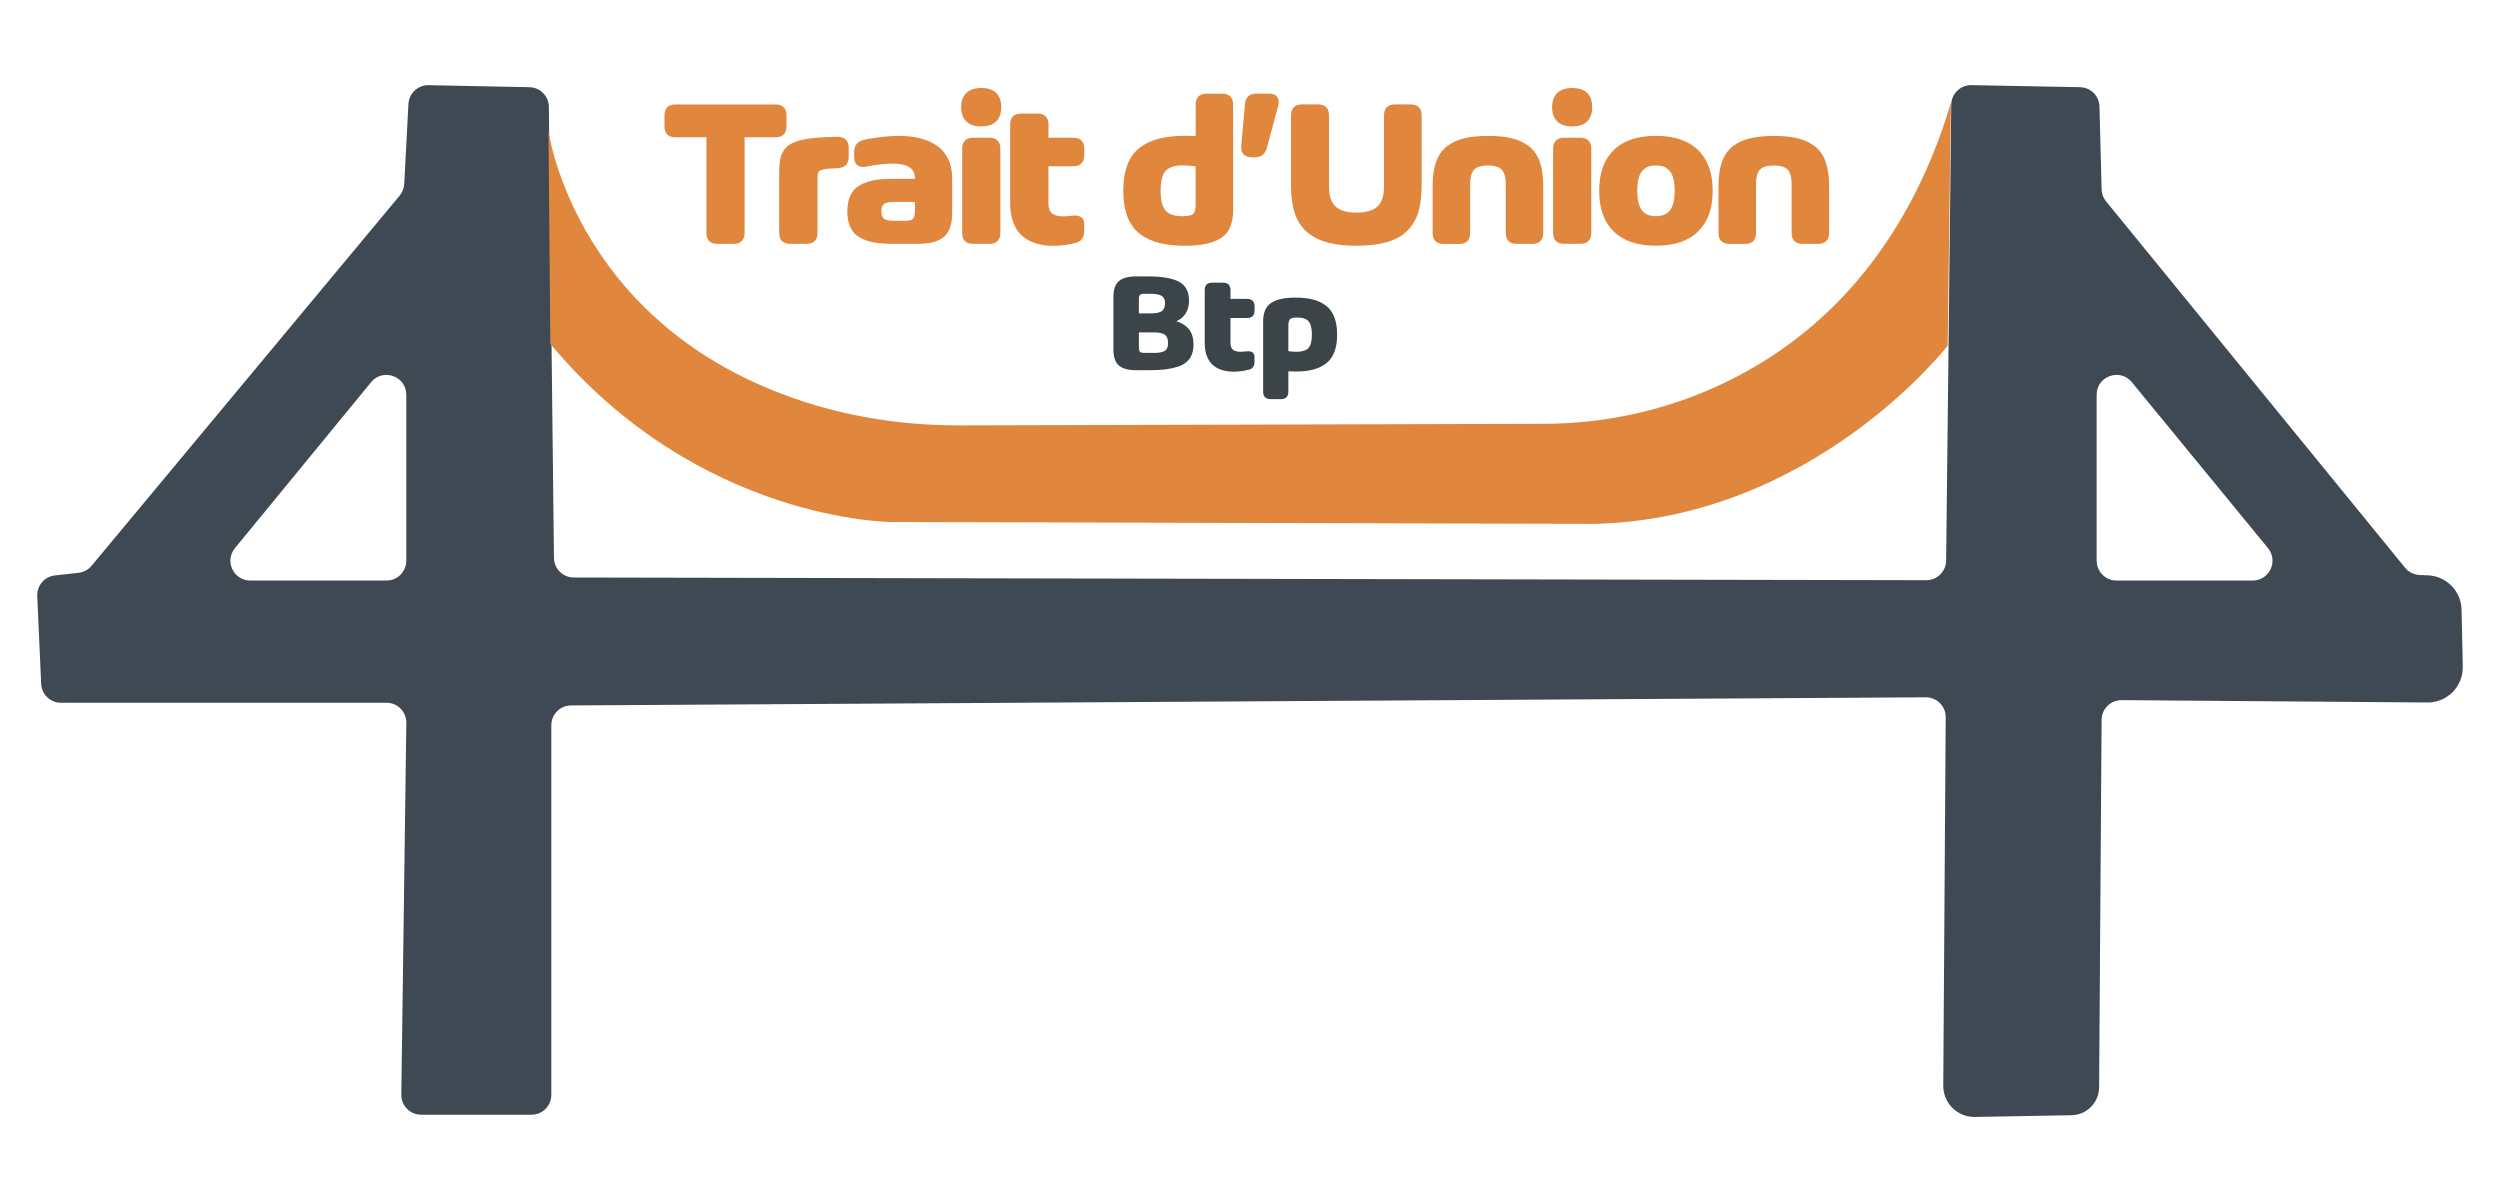 <?xml version="1.0" encoding="UTF-8"?>
<svg id="Calque_1" data-name="Calque 1" xmlns="http://www.w3.org/2000/svg" width="645.77" height="310.5" viewBox="0 0 645.77 310.5">
  <defs>
    <style>
      .cls-1 {
        fill: #e1873d;
      }

      .cls-2 {
        fill: #3a4449;
      }

      .cls-3 {
        fill: #3f4953;
      }
    </style>
  </defs>
  <g>
    <path class="cls-3" d="M636.16,172.18l-.32-14.71c-.11-4.79-3.92-8.67-8.71-8.86l-2.11-.08c-1.47-.06-2.84-.74-3.77-1.88l-77.24-94.64c-.72-.88-1.12-1.97-1.15-3.11l-.55-21.39c-.07-2.74-2.28-4.94-5.03-4.99l-28.04-.53c-2.84-.05-5.19,2.22-5.22,5.07l-1.32,117.74c-.03,2.81-2.32,5.07-5.13,5.07l-349.37-.7c-2.8,0-5.08-2.26-5.11-5.07l-1.32-116.52c-.03-2.77-2.25-5.01-5.02-5.06l-26.03-.52c-2.76-.06-5.07,2.09-5.22,4.85l-1.09,20.67c-.06,1.1-.47,2.16-1.18,3.01L23.66,146.14c-.85,1.02-2.06,1.67-3.37,1.82l-6.12.68c-2.68.3-4.67,2.62-4.55,5.32l1.01,22.67c.12,2.74,2.38,4.9,5.12,4.9h84.09c2.86,0,5.16,2.34,5.12,5.19l-1.3,96.03c-.04,2.86,2.27,5.19,5.12,5.19h28.51c2.83,0,5.12-2.29,5.12-5.12v-95.48c0-2.82,2.28-5.11,5.09-5.12l349.94-2.1c2.86-.02,5.17,2.3,5.15,5.16l-.63,95.15c-.03,4.51,3.66,8.17,8.18,8.09l24.94-.45c3.95-.07,7.11-3.27,7.14-7.22l.64-94.91c.02-2.83,2.33-5.11,5.16-5.09l79,.61c5.11.04,9.24-4.15,9.13-9.26ZM99.82,149.96h-35.17c-4.33,0-6.71-5.03-3.96-8.37l35.17-42.87c3.05-3.72,9.09-1.56,9.09,3.25v42.87c0,2.83-2.29,5.12-5.12,5.12ZM541.58,144.84v-42.87c0-4.81,6.03-6.97,9.09-3.25l35.17,42.87c2.74,3.34.36,8.37-3.96,8.37h-35.17c-2.83,0-5.12-2.29-5.12-5.12Z"/>
    <path class="cls-1" d="M141.69,33.93s7.14,52.42,69,70.76c12.09,3.58,24.67,5.22,37.28,5.19l151-.41c31.22-.09,61.12-13.53,81.18-37.45,9.55-11.39,18.07-26.22,23.79-45.51l-.84,62.79s-34.51,44.58-91.07,46.02l-181.67-.48s-49.85,0-88.2-46.02l-.48-54.88Z"/>
  </g>
  <g>
    <path class="cls-1" d="M200.32,26.98c.92,0,1.62.24,2.11.72s.73,1.18.73,2.1v2.84c0,.92-.24,1.62-.72,2.1-.48.48-1.19.72-2.12.72h-7.98v24.72c0,.92-.25,1.62-.74,2.1s-1.2.72-2.1.72h-4.22c-.9,0-1.6-.24-2.08-.72-.49-.48-.73-1.18-.73-2.1v-24.72h-8.01c-.92,0-1.62-.24-2.1-.72-.48-.48-.72-1.18-.72-2.1v-2.84c0-.92.24-1.62.72-2.1s1.18-.72,2.1-.72h25.86Z"/>
    <path class="cls-1" d="M216.19,35.34c.97-.02,1.72.21,2.25.69.52.48.78,1.18.78,2.1v2.49c0,1.84-1.04,2.79-3.11,2.84-1.59.04-2.73.14-3.42.31-.69.17-1.12.4-1.28.68-.16.28-.24.77-.24,1.47v14.25c0,.92-.25,1.62-.74,2.1-.5.48-1.2.72-2.1.72h-4.22c-.92,0-1.62-.24-2.11-.72-.49-.48-.73-1.18-.73-2.1v-15.77c0-1.25.08-2.29.23-3.14.15-.85.45-1.62.89-2.31.44-.69,1-1.25,1.68-1.66.68-.41,1.59-.77,2.75-1.07,1.15-.3,2.47-.51,3.95-.64,1.48-.13,3.29-.21,5.44-.24Z"/>
    <path class="cls-1" d="M232.19,35.1c2.04,0,3.88.21,5.52.63,1.64.42,3.08,1.06,4.33,1.92,1.25.86,2.21,2,2.89,3.44.68,1.43,1.03,3.09,1.03,4.96v8.87c0,2.96-.7,5.04-2.11,6.25-1.41,1.21-3.63,1.81-6.68,1.81h-6.79c-1.88,0-3.48-.13-4.81-.39-1.33-.26-2.52-.69-3.57-1.3-1.05-.6-1.83-1.47-2.35-2.58-.52-1.12-.78-2.49-.78-4.11s.26-2.99.78-4.11c.52-1.12,1.31-1.98,2.37-2.6,1.05-.61,2.25-1.05,3.58-1.31,1.33-.26,2.93-.39,4.79-.39h5.95v-.14c0-2.52-1.92-3.79-5.76-3.79-1.82,0-4.1.26-6.84.78-.97.2-1.74.08-2.29-.36s-.82-1.15-.82-2.12v-1.35c0-1.75.98-2.81,2.95-3.19,3.25-.61,6.12-.92,8.63-.92ZM233.98,57.03c.95,0,1.59-.19,1.89-.57.31-.38.46-1.05.46-2v-2.3h-5.19c-1.41,0-2.34.18-2.79.53-.45.35-.68.99-.68,1.91s.23,1.55.68,1.91c.45.35,1.37.53,2.76.53h2.87Z"/>
    <path class="cls-1" d="M253.49,32.66c-1.71,0-3.01-.43-3.89-1.3-.88-.87-1.33-2.09-1.33-3.68s.44-2.79,1.33-3.65c.88-.87,2.18-1.3,3.89-1.3s2.98.43,3.84,1.28c.87.86,1.3,2.08,1.3,3.67s-.43,2.81-1.3,3.68-2.15,1.3-3.84,1.3ZM251.36,62.98c-.92,0-1.62-.24-2.1-.72s-.72-1.18-.72-2.1v-21.75c0-.9.24-1.6.72-2.1.48-.5,1.18-.74,2.1-.74h4.22c.92,0,1.62.25,2.1.74.48.5.72,1.2.72,2.1v21.75c0,.92-.24,1.62-.72,2.1-.48.48-1.18.72-2.1.72h-4.22Z"/>
    <path class="cls-1" d="M280.07,40.1c0,.92-.25,1.62-.74,2.11-.5.49-1.2.73-2.1.73h-6.41v9.6c0,1.19.31,2.05.93,2.57.62.52,1.63.78,3.02.78.41,0,.92-.04,1.53-.11.6-.07,1.02-.11,1.26-.11,1.64,0,2.47.72,2.49,2.16v1.89c0,1.7-.77,2.71-2.3,3.06-1.86.43-3.6.67-5.22.72-1.62.04-3.16-.13-4.6-.53s-2.67-1.01-3.69-1.84c-1.02-.83-1.83-1.97-2.42-3.42s-.89-3.18-.89-5.18v-20.37c0-.92.24-1.62.72-2.1.48-.48,1.19-.72,2.12-.72h4.22c.9,0,1.6.24,2.1.72.5.48.74,1.18.74,2.1v3.41h6.41c.9,0,1.6.25,2.1.74.5.5.74,1.2.74,2.1v1.68Z"/>
    <path class="cls-1" d="M308.83,27.04c0-.92.24-1.62.72-2.11.48-.49,1.18-.73,2.1-.73h4.06c.92,0,1.62.24,2.1.73s.72,1.19.72,2.11v27.35c0,3.28-1,5.62-3,7.01-2,1.39-5.12,2.08-9.36,2.08-2.58,0-4.82-.24-6.74-.72-1.91-.48-3.58-1.26-4.99-2.34s-2.48-2.55-3.21-4.4c-.72-1.85-1.08-4.09-1.08-6.74s.36-4.89,1.08-6.75,1.79-3.32,3.21-4.4,3.07-1.85,4.98-2.33c1.9-.48,4.15-.72,6.75-.72.87,0,1.76.03,2.68.08v-8.14ZM305.48,55.84c1.44,0,2.36-.21,2.76-.62s.6-1.21.6-2.38v-9.87c-1.23-.16-2.3-.25-3.22-.27-2.15,0-3.65.48-4.52,1.45-.87.96-1.3,2.67-1.3,5.13s.42,4.14,1.27,5.11c.85.97,2.32,1.46,4.41,1.46Z"/>
    <path class="cls-1" d="M323.35,40.64c-.94,0-1.65-.26-2.12-.77s-.68-1.24-.61-2.18l.97-10.82c.16-1.79,1.15-2.69,2.98-2.7h3.19c1.01,0,1.73.28,2.16.85.43.57.51,1.34.24,2.31l-2.92,10.9c-.45,1.6-1.5,2.41-3.16,2.41h-.73Z"/>
    <path class="cls-1" d="M364.42,26.98c.9,0,1.6.24,2.08.72.49.48.73,1.18.73,2.1v18.07c0,2.72-.29,5.04-.88,6.95s-1.55,3.53-2.88,4.84-3.08,2.28-5.23,2.89c-2.16.61-4.78.92-7.89.92-4.13,0-7.43-.57-9.91-1.72-2.48-1.15-4.26-2.84-5.34-5.07-1.08-2.24-1.62-5.18-1.62-8.82v-18.07c0-.92.24-1.62.72-2.1.48-.48,1.18-.72,2.1-.72h4.17c.92,0,1.62.24,2.1.72.48.48.72,1.18.72,2.1v18.42c0,2.34.56,4.05,1.68,5.11,1.12,1.06,2.92,1.6,5.41,1.6s4.32-.53,5.44-1.6,1.68-2.77,1.68-5.11v-18.42c0-.92.24-1.62.72-2.1s1.18-.72,2.1-.72h4.14Z"/>
    <path class="cls-1" d="M384.34,35.1c2.38,0,4.42.2,6.13.61,1.7.41,3.18,1.09,4.44,2.04,1.25.96,2.19,2.28,2.8,3.98.61,1.7.92,3.77.92,6.22v12.23c0,.92-.24,1.62-.73,2.1s-1.19.72-2.11.72h-4c-.92,0-1.62-.24-2.11-.72s-.73-1.18-.73-2.1v-12.44c0-1.89-.34-3.2-1.03-3.92-.69-.72-1.87-1.08-3.56-1.08s-2.88.36-3.57,1.07c-.69.71-1.04,2.02-1.04,3.94v12.44c0,.92-.24,1.62-.72,2.1s-1.18.72-2.1.72h-4.03c-.92,0-1.62-.24-2.11-.72-.49-.48-.73-1.18-.73-2.1v-12.23c0-2.45.31-4.53.92-6.22.61-1.69,1.55-3.02,2.81-3.98s2.74-1.64,4.42-2.04c1.69-.41,3.73-.61,6.13-.61Z"/>
    <path class="cls-1" d="M406.14,32.66c-1.71,0-3.01-.43-3.89-1.3-.88-.87-1.33-2.09-1.33-3.68s.44-2.79,1.33-3.65c.88-.87,2.18-1.3,3.89-1.3s2.98.43,3.84,1.28c.87.86,1.3,2.08,1.3,3.67s-.43,2.81-1.3,3.68-2.15,1.3-3.84,1.3ZM404,62.98c-.92,0-1.62-.24-2.1-.72s-.72-1.18-.72-2.1v-21.75c0-.9.24-1.6.72-2.1.48-.5,1.18-.74,2.1-.74h4.22c.92,0,1.62.25,2.1.74.48.5.72,1.2.72,2.1v21.75c0,.92-.24,1.62-.72,2.1-.48.48-1.18.72-2.1.72h-4.22Z"/>
    <path class="cls-1" d="M427.74,63.47c-4.78,0-8.42-1.23-10.91-3.68-2.5-2.45-3.75-5.95-3.75-10.5s1.25-8.07,3.75-10.52c2.5-2.45,6.13-3.68,10.91-3.68s8.39,1.23,10.9,3.68,3.76,5.96,3.76,10.52-1.25,8.04-3.76,10.5-6.14,3.68-10.9,3.68ZM424.1,54.3c.78,1.03,2,1.54,3.64,1.54s2.86-.51,3.65-1.54c.79-1.03,1.19-2.7,1.19-5s-.4-4-1.19-5.03-2.01-1.54-3.65-1.54-2.85.51-3.64,1.54-1.18,2.7-1.18,5.03.39,3.98,1.18,5Z"/>
    <path class="cls-1" d="M458.18,35.1c2.38,0,4.42.2,6.13.61,1.7.41,3.18,1.09,4.44,2.04s2.19,2.28,2.8,3.98c.61,1.7.92,3.77.92,6.22v12.23c0,.92-.24,1.62-.73,2.1-.49.48-1.19.72-2.11.72h-4c-.92,0-1.62-.24-2.11-.72-.49-.48-.73-1.18-.73-2.1v-12.44c0-1.89-.34-3.2-1.03-3.92-.69-.72-1.87-1.08-3.56-1.08s-2.88.36-3.57,1.07c-.69.71-1.04,2.02-1.04,3.94v12.44c0,.92-.24,1.62-.72,2.1s-1.18.72-2.1.72h-4.03c-.92,0-1.62-.24-2.11-.72s-.73-1.18-.73-2.1v-12.23c0-2.45.31-4.53.92-6.22.61-1.69,1.55-3.02,2.81-3.98,1.26-.96,2.74-1.64,4.42-2.04s3.73-.61,6.13-.61Z"/>
  </g>
  <g>
    <path class="cls-2" d="M303.92,82.99c1.47.49,2.56,1.21,3.29,2.18s1.08,2.25,1.08,3.82c0,1.03-.16,1.93-.48,2.68-.32.76-.78,1.39-1.38,1.89-.6.5-1.38.91-2.34,1.21-.96.3-2.02.52-3.19.66-1.17.13-2.53.2-4.1.2h-3.28c-2.05,0-3.55-.41-4.5-1.22s-1.42-2.22-1.42-4.21v-13.38c0-1.99.47-3.39,1.42-4.21.95-.81,2.44-1.22,4.48-1.22h2.95c3.67,0,6.36.46,8.09,1.38,1.73.92,2.59,2.54,2.59,4.86,0,2.56-1.07,4.34-3.22,5.33ZM294.18,77.15v3.8h2.99c1.4,0,2.37-.19,2.93-.58.56-.39.84-1.08.84-2.07,0-.87-.28-1.49-.84-1.86-.56-.36-1.53-.55-2.93-.55h-1.64c-.53,0-.89.1-1.07.29-.18.19-.27.52-.27.96ZM297.95,91.17c1.42,0,2.4-.18,2.95-.56.55-.37.82-1.02.82-1.96,0-1.04-.27-1.77-.82-2.18-.55-.41-1.53-.61-2.95-.61h-3.77v4.04c0,.45.09.77.27.96.18.19.54.29,1.07.29h2.42Z"/>
    <path class="cls-2" d="M324.06,80.24c0,.62-.17,1.09-.5,1.42-.33.33-.8.49-1.41.49h-4.31v6.46c0,.8.21,1.38.63,1.73.42.35,1.1.53,2.03.53.28,0,.62-.02,1.03-.07.41-.05.69-.07.85-.07,1.1,0,1.66.49,1.67,1.46v1.27c0,1.14-.52,1.83-1.55,2.06-1.25.29-2.42.45-3.51.48-1.09.03-2.12-.09-3.09-.35s-1.8-.68-2.48-1.24c-.69-.56-1.23-1.33-1.63-2.3-.4-.98-.6-2.14-.6-3.49v-13.71c0-.62.16-1.09.48-1.41.32-.32.8-.48,1.43-.48h2.84c.61,0,1.08.16,1.41.48.33.32.5.79.5,1.41v2.29h4.31c.61,0,1.08.17,1.41.5.33.33.5.8.5,1.41v1.13Z"/>
    <path class="cls-2" d="M334.61,76.88c1.74,0,3.24.16,4.52.48,1.28.32,2.4.85,3.36,1.57.96.73,1.68,1.72,2.17,2.97.49,1.25.73,2.76.73,4.54s-.24,3.29-.73,4.53c-.49,1.24-1.21,2.23-2.17,2.95-.96.72-2.08,1.24-3.36,1.57-1.28.32-2.79.48-4.52.48-.58,0-1.19-.02-1.82-.06v5.28c0,.62-.16,1.09-.48,1.42-.32.33-.79.49-1.41.49h-2.71c-.62,0-1.09-.16-1.42-.49-.33-.33-.49-.8-.49-1.42v-18.19c0-2.21.67-3.78,2.02-4.72s3.45-1.41,6.32-1.41ZM334.96,90.86c1.44,0,2.46-.33,3.04-.98.58-.66.87-1.8.87-3.44s-.29-2.79-.85-3.44c-.57-.66-1.56-.98-2.97-.98-.97,0-1.59.15-1.86.46s-.4.88-.4,1.73v6.5c.83.11,1.55.16,2.17.16Z"/>
  </g>
</svg>
